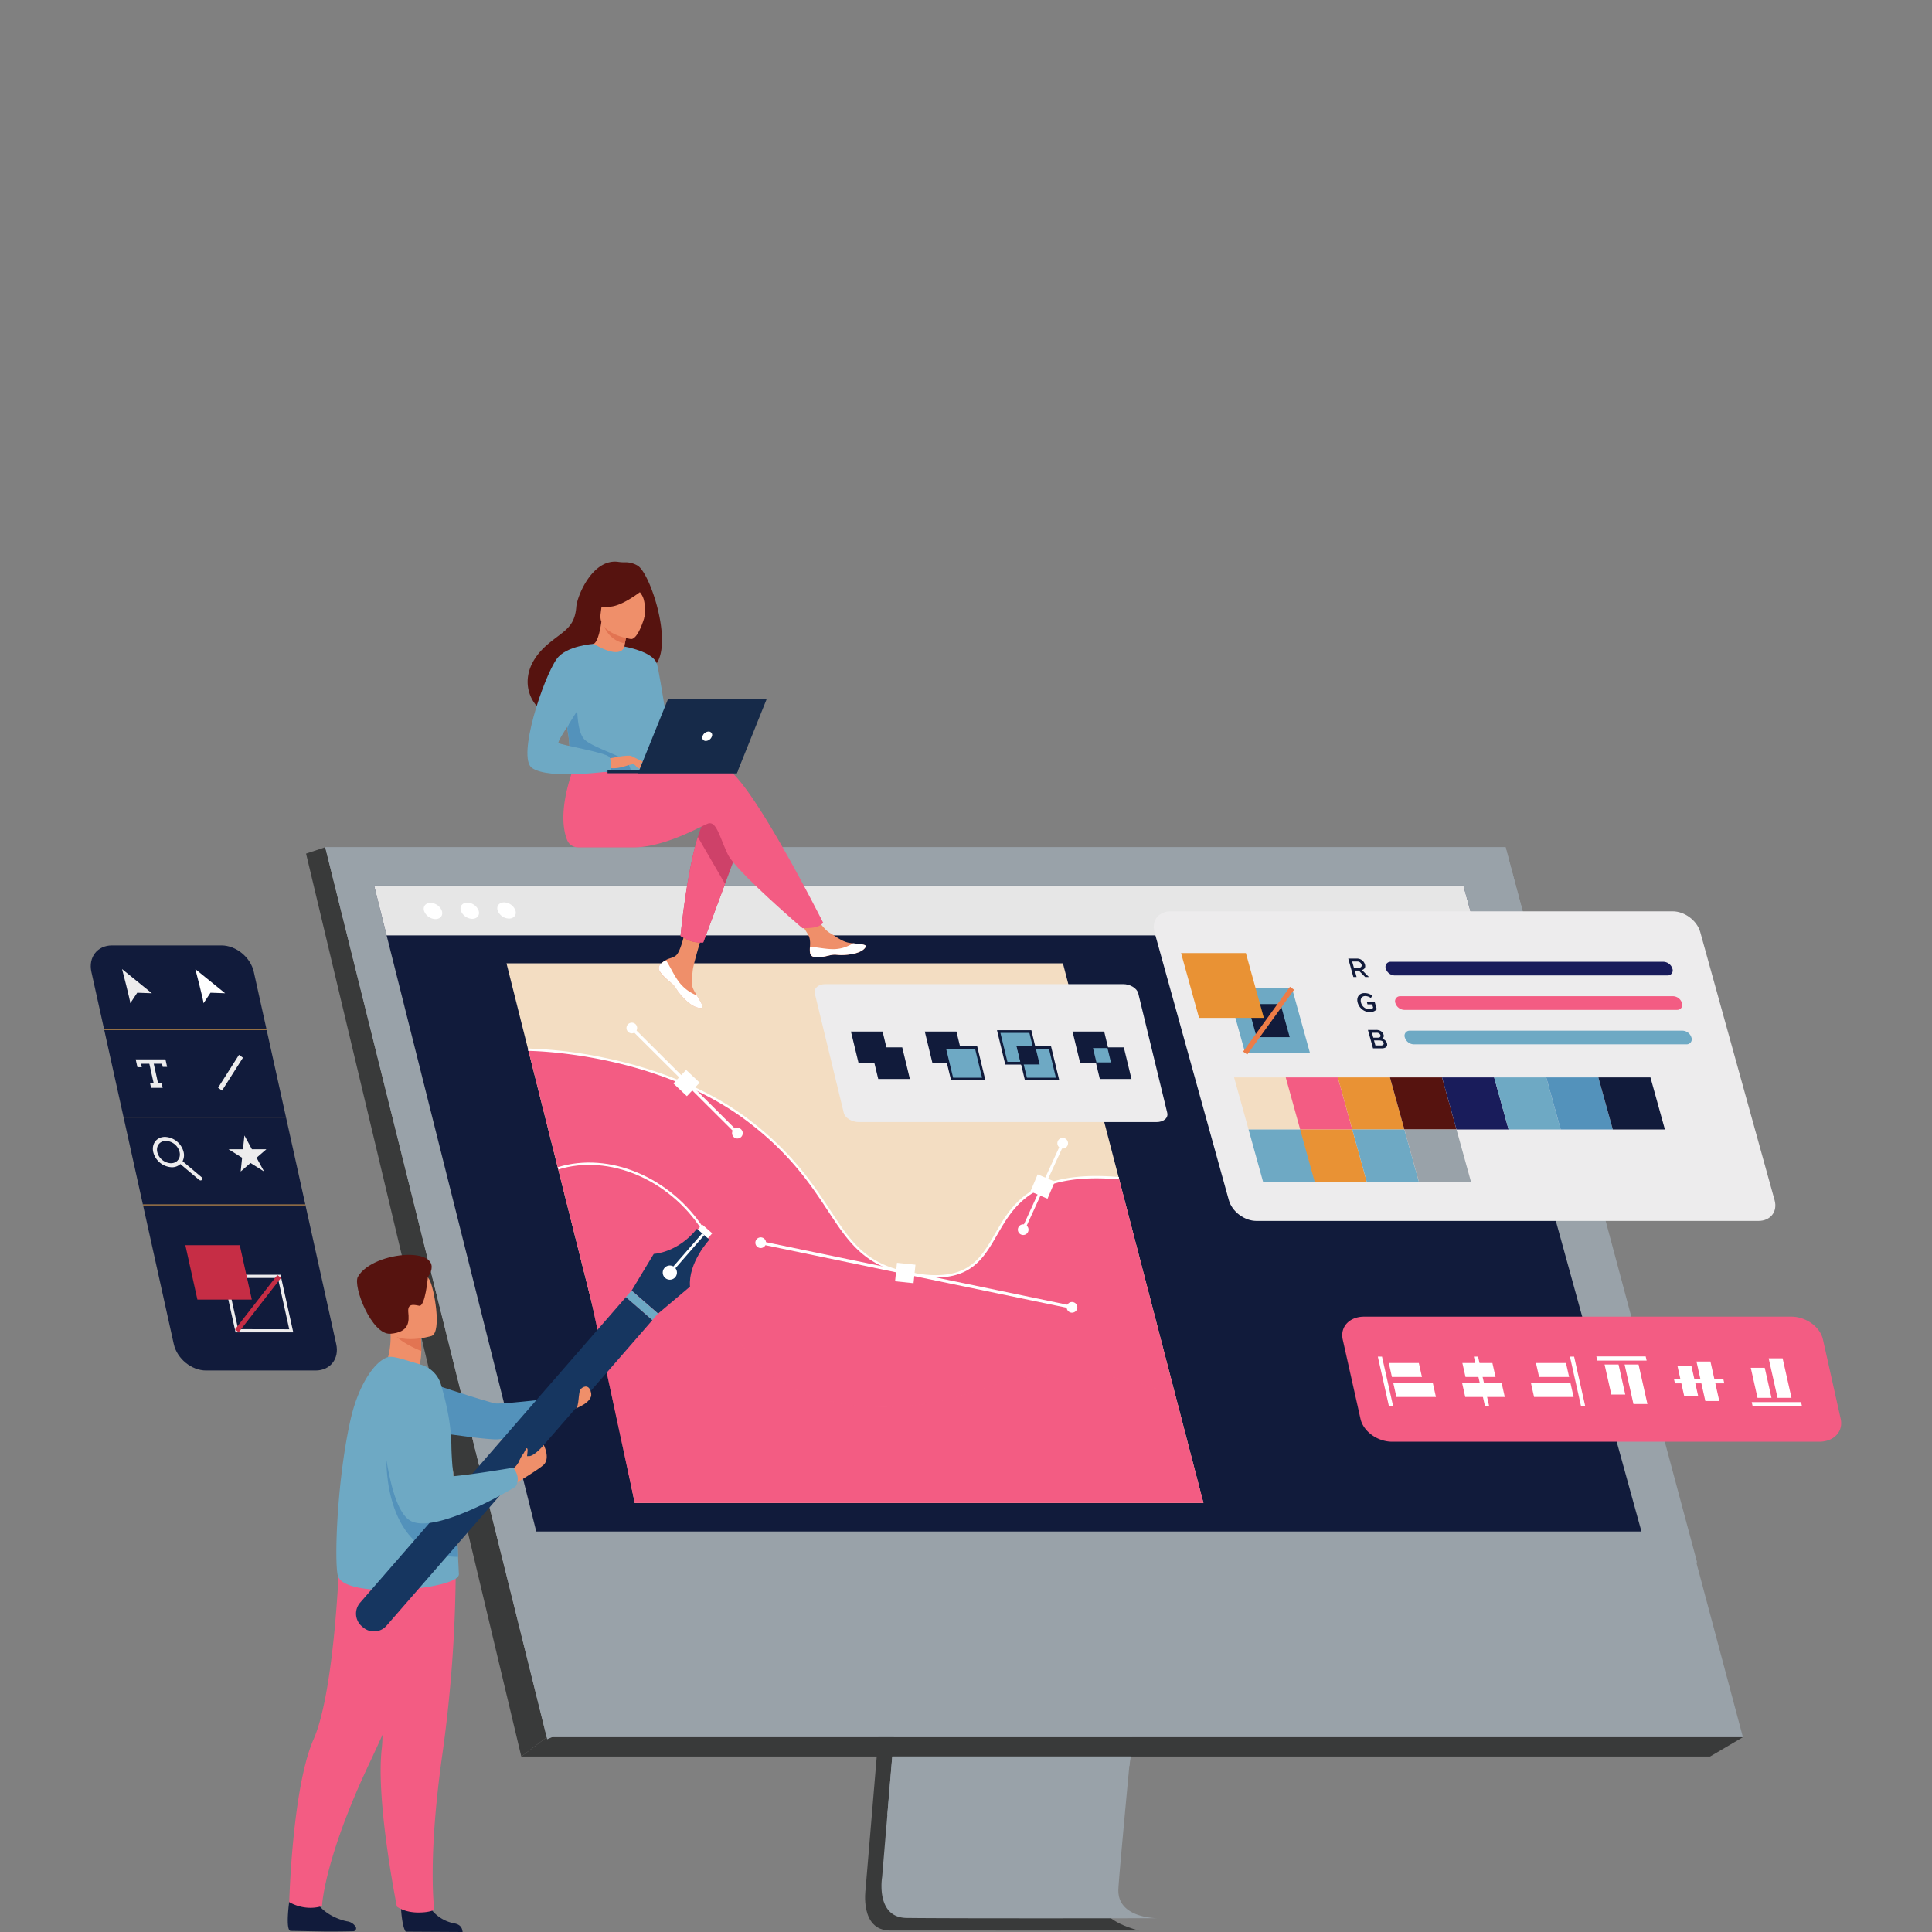 <?xml version="1.0" encoding="UTF-8"?> <svg xmlns="http://www.w3.org/2000/svg" viewBox="0 0 1200 1200"><rect x="0" y="0" width="1200" height="1200" fill="#808080" stroke="none"/><defs><style>.cls-1{isolation:isolate;}.cls-2{fill:#393a3a;}.cls-3{fill:#99a2a9;}.cls-10,.cls-4{mix-blend-mode:multiply;}.cls-5{fill:#111b3b;}.cls-6{fill:#f3ddc2;}.cls-7{fill:#f35c83;}.cls-8{fill:#fff;}.cls-9{fill:#e6e6e6;}.cls-10{opacity:0.5;}.cls-11{fill:#edeced;}.cls-12{fill:#6ea9c4;}.cls-13{fill:#f2ad4c;}.cls-14{fill:#c62d45;}.cls-15{fill:#eb8f7e;}.cls-16{fill:#ec7c47;}.cls-17{fill:#e99234;}.cls-18{fill:#56130f;}.cls-19{fill:#191c5b;}.cls-20{fill:#5392bb;}.cls-21{fill:#ef8f6a;}.cls-22{fill:#ce4169;}.cls-23{fill:#e27452;}.cls-24{fill:#162a49;}.cls-25{fill:#163660;}</style></defs><title>Start up lcon-03-03</title><g class="cls-1"><g id="Layer_1" data-name="Layer 1"><path class="cls-2" d="M572.86,754.49l-35.25,419.13s-3.69,25.4,15.21,25.45c31.07.07,154.66,0,154.66,0s-23.39-5.29-23.11-17.19c.34-14,41.2-431.35,41.2-431.35Z"></path><path class="cls-3" d="M719.11,1191.45c-6.11,0-125.76.22-156-.17-13.18-.16-15.49-11.72-15.6-19.21a36.92,36.92,0,0,1,.4-6.24l.91-10.89,2.34-27.76,2.06-24.53,2.65-31.53,2.24-26.6,25-297.82,152.71-4s-17.21,174.65-29.38,301.78c-1.36,14.16-2.65,27.74-3.85,40.42q-.58,6.07-1.12,11.86c-1.13,12-2.16,23.08-3.06,32.83q-.7,7.71-1.3,14.29c-1.56,17.14-2.47,28.09-2.48,30.17a17.35,17.35,0,0,0,.3,3.4C697.45,1190.84,716.82,1191.45,719.11,1191.45Z"></path><polygon class="cls-3" points="202 526.24 287.86 871.13 299.62 918.36 339.61 1079 1082.56 1079 935.16 526.24 202 526.24"></polygon><g class="cls-4"><polygon class="cls-2" points="202 526.24 190.1 530.2 323.79 1091 339.61 1079 202 526.24"></polygon></g><g class="cls-4"><polygon class="cls-2" points="323.79 1091 1062.17 1091 1082.56 1079 339.61 1079 323.79 1091"></polygon></g><polygon class="cls-3" points="702.31 1090.99 701.49 1096.8 551.14 1127.18 553.2 1102.65 554.19 1090.99 702.31 1090.99"></polygon><polygon class="cls-3" points="202 526.24 935.16 526.24 1054.12 970.48 312.59 970.48 202 526.24"></polygon><polygon class="cls-5" points="1019.54 951.23 333.08 951.23 308.55 853.51 299.05 815.7 295.19 800.28 269.97 699.85 268.67 694.63 255.34 641.54 249.38 617.79 244.29 597.53 240.14 581 232.36 550.04 908.94 550.04 917.47 581 922.03 597.53 927.61 617.79 934.16 641.54 977.3 798.02 977.3 798.03 980.95 811.28 982.65 817.44 1012.43 925.47 1019.54 951.23"></polygon><polygon class="cls-6" points="747.47 933.53 394.27 933.53 374.86 838.41 367.36 808.5 364.29 796.3 344.35 716.86 343.32 712.72 332.77 670.73 328.06 651.94 324.03 635.91 320.75 622.84 314.6 598.35 660.2 598.35 747.47 933.53"></polygon><g class="cls-4"><polygon class="cls-3" points="591.14 970.48 339.86 1080.29 312.59 970.48 591.14 970.48"></polygon></g><path class="cls-7" d="M1132.28,832l11,49.26c1.76,7.85-4.18,14.21-13.27,14.21H864.68c-9.09,0-17.89-6.36-19.65-14.21L834,832a6.78,6.78,0,0,1-.16-.9c-1.14-7.43,4.69-13.3,13.43-13.3h265.38c8.74,0,17.21,5.87,19.4,13.3C1132.13,831.41,1132.21,831.7,1132.28,832Z"></path><polygon class="cls-8" points="865.27 873.26 862.66 873.26 855.79 842.61 858.39 842.61 865.27 873.26"></polygon><polygon class="cls-8" points="883.2 855.26 864.55 855.26 862.61 846.59 881.26 846.59 883.2 855.26"></polygon><polygon class="cls-8" points="891.89 867.69 867.34 867.69 865.4 859.02 889.95 859.02 891.89 867.69"></polygon><polygon class="cls-8" points="924.92 873.26 922.32 873.26 915.44 842.61 918.05 842.61 924.92 873.26"></polygon><polygon class="cls-8" points="928.91 855.26 910.26 855.26 908.31 846.59 926.96 846.59 928.91 855.26"></polygon><polygon class="cls-8" points="934.65 867.69 910.1 867.69 908.15 859.02 932.7 859.02 934.65 867.69"></polygon><polygon class="cls-8" points="984.58 873.26 981.98 873.26 975.11 842.61 977.71 842.61 984.58 873.26"></polygon><polygon class="cls-8" points="974.61 855.26 955.96 855.26 954.01 846.59 972.66 846.59 974.61 855.26"></polygon><polygon class="cls-8" points="977.39 867.69 952.84 867.69 950.9 859.02 975.45 859.02 977.39 867.69"></polygon><polygon class="cls-8" points="1022.76 845.09 992.11 845.09 991.52 842.49 1022.17 842.49 1022.76 845.09"></polygon><polygon class="cls-8" points="1005.31 847.53 1009.49 866.18 1000.82 866.18 996.63 847.53 1005.31 847.53"></polygon><polygon class="cls-8" points="1017.74 847.53 1023.25 872.08 1014.57 872.08 1009.07 847.53 1017.74 847.53"></polygon><polygon class="cls-8" points="1071 859.24 1040.35 859.24 1039.76 856.63 1070.41 856.63 1071 859.24"></polygon><polygon class="cls-8" points="1050.61 848.61 1054.8 867.26 1046.12 867.26 1041.94 848.61 1050.61 848.61"></polygon><polygon class="cls-8" points="1062.39 845.66 1067.89 870.21 1059.22 870.21 1053.71 845.66 1062.39 845.66"></polygon><polygon class="cls-8" points="1119.26 873.49 1088.61 873.49 1088.03 870.89 1118.68 870.89 1119.26 873.49"></polygon><polygon class="cls-8" points="1096.12 849.58 1100.3 868.23 1091.63 868.23 1087.44 849.58 1096.12 849.58"></polygon><polygon class="cls-8" points="1107.22 843.67 1112.73 868.23 1104.06 868.23 1098.55 843.67 1107.22 843.67"></polygon><polygon class="cls-9" points="917.47 581 240.14 581 232.36 550.04 908.94 550.04 917.47 581"></polygon><path class="cls-8" d="M274.46,565.8c.88,2.78-.87,5-3.92,5.06a7.79,7.79,0,0,1-7.12-5c-.88-2.78.87-5,3.92-5.07A7.78,7.78,0,0,1,274.46,565.8Z"></path><path class="cls-8" d="M297.3,565.64c.88,2.78-.87,5-3.92,5.07a7.8,7.8,0,0,1-7.12-5c-.88-2.78.88-5,3.93-5.07A7.8,7.8,0,0,1,297.3,565.64Z"></path><path class="cls-8" d="M320.14,565.48c.89,2.78-.87,5-3.92,5.07a7.8,7.8,0,0,1-7.12-5c-.88-2.78.88-5,3.93-5.06A7.76,7.76,0,0,1,320.14,565.48Z"></path><path class="cls-7" d="M328.06,651.94s79.72.3,137.54,44.63,49.48,84.09,97.45,94c78.61,16.34,29.81-67.56,131.89-58.83l52.53,201.74H394.27l-26.91-125Z"></path><path class="cls-8" d="M581.25,793.48a91.49,91.49,0,0,1-18.35-2.14c-26.48-5.5-36.24-20.36-48.6-39.16-10.24-15.59-23-35-49.15-55-16.42-12.59-45.39-29.54-90.15-38.79-26.78-5.54-46.75-5.68-46.95-5.68v-1.46a266.87,266.87,0,0,1,47.23,5.71C400.15,662.06,436.07,673,466,696c26.36,20.21,39.18,39.71,49.48,55.39,12.65,19.25,21.79,33.15,47.68,38.53,36.86,7.67,45.2-6.83,54.85-23.6,10.76-18.69,23-39.87,77-35.25l-.13,1.45c-53.09-4.54-65,16.22-75.56,34.53-4.89,8.48-9.5,16.5-17.69,21.45C596.12,791.83,589.46,793.48,581.25,793.48Z"></path><g class="cls-10"><path class="cls-7" d="M346.67,725.66l20.27,80.76,27.33,127.11h353.2l-17.81-66s-52.28-29.14-123.19-3.74-149.4,2-154.45-55.17C446.33,744.2,387.14,713.17,346.67,725.66Z"></path></g><path class="cls-8" d="M435.91,763.87c-20.3-31.39-57.74-47.17-89-37.52l-.43-1.39c31.89-9.84,70,6.19,90.67,38.12Z"></path><rect class="cls-8" x="556.54" y="784.89" width="11.54" height="11.54" transform="translate(84.22 -53.59) rotate(5.9)"></rect><rect class="cls-8" x="568.21" y="693.2" width="1.91" height="197.49" transform="translate(-321.97 1188.18) rotate(-78.27)"></rect><path class="cls-8" d="M469.19,771.52a3.31,3.31,0,1,1,2.95,3.64A3.3,3.3,0,0,1,469.19,771.52Z"></path><path class="cls-8" d="M662.55,811.68a3.31,3.31,0,1,1,3,3.64A3.31,3.31,0,0,1,662.55,811.68Z"></path><rect class="cls-8" x="420.7" y="666.93" width="11.54" height="11.54" transform="translate(577.65 -109.31) rotate(43.32)"></rect><rect class="cls-8" x="424.26" y="624.89" width="1.91" height="92.56" transform="translate(-350.38 498.76) rotate(-45.11)"></rect><path class="cls-8" d="M389.86,636.42a3.31,3.31,0,1,1,.48,4.66A3.32,3.32,0,0,1,389.86,636.42Z"></path><path class="cls-8" d="M455.43,701.74a3.32,3.32,0,1,1,.49,4.66A3.32,3.32,0,0,1,455.43,701.74Z"></path><rect class="cls-8" x="641.83" y="731.28" width="11.54" height="11.54" transform="translate(-283.92 1045.12) rotate(-67)"></rect><rect class="cls-8" x="618.29" y="735.97" width="59.03" height="1.91" transform="translate(-291.85 1019.32) rotate(-65.41)"></rect><path class="cls-8" d="M634.46,766.9a3.31,3.31,0,1,1,4.2-2.07A3.31,3.31,0,0,1,634.46,766.9Z"></path><path class="cls-8" d="M659,713.22a3.31,3.31,0,1,1,4.2-2.08A3.31,3.31,0,0,1,659,713.22Z"></path><path class="cls-11" d="M707,617l18,74.19c.77,3.18-2.23,5.75-6.7,5.75H533.56c-4.47,0-8.71-2.57-9.48-5.75l-18-74.19c-.76-3.18,2.23-5.75,6.7-5.75H697.48C701.94,611.21,706.19,613.78,707,617Z"></path><polygon class="cls-5" points="552.94 660.36 533.29 660.36 528.53 640.71 548.19 640.71 552.94 660.36"></polygon><polygon class="cls-5" points="565.14 670.18 545.49 670.18 540.74 650.53 560.39 650.53 565.14 670.18"></polygon><polygon class="cls-5" points="598.82 660.36 579.17 660.36 574.41 640.71 594.07 640.71 598.82 660.36"></polygon><polygon class="cls-12" points="611.02 670.18 591.37 670.18 586.62 650.53 606.27 650.53 611.02 670.18"></polygon><path class="cls-5" d="M606.91,649.7H585.57l2.58,10.66L590.74,671h21.32Zm-1.27,1.67,4.34,18H592l-2.18-9-2.17-9Z"></path><polygon class="cls-12" points="644.7 660.36 625.05 660.36 620.29 640.71 639.95 640.71 644.7 660.36"></polygon><path class="cls-5" d="M645.73,661.16l-2.37-9.79-.19-.84-.21-.83h0l-2.37-9.83H619.25l5.16,21.34h21.33Zm-20-1.64-4.35-18h18l2,8.14h0l.2.83.2.84,2,8.15Z"></path><polygon class="cls-12" points="656.9 670.18 637.25 670.18 632.5 650.53 652.15 650.53 656.9 670.18"></polygon><path class="cls-5" d="M652.78,649.7H631.46l2.38,9.82.19.84.2.8v0l2.38,9.82h21.32Zm-16.87,11.46-.19-.8-.21-.84-2-8.15h18l4.34,18h-18l-2-8.15Z"></path><polygon class="cls-5" points="645.74 661.16 634.17 661.16 631.39 649.69 642.97 649.69 645.74 661.16"></polygon><polygon class="cls-5" points="690.58 660.36 670.93 660.36 666.17 640.71 685.83 640.71 690.58 660.36"></polygon><polygon class="cls-5" points="702.79 670.18 683.13 670.18 678.38 650.53 698.03 650.53 702.79 670.18"></polygon><polygon class="cls-12" points="690.03 659.88 681.02 659.88 678.87 650.96 687.87 650.96 690.03 659.88"></polygon><path class="cls-5" d="M196.08,851.24H128c-9.07,0-18.06-7.35-20.07-16.43L56.76,603.65c-2-9.07,3.72-16.43,12.8-16.43h68c9.08,0,18.06,7.36,20.08,16.43l51.19,231.16C210.88,843.89,205.16,851.24,196.08,851.24Z"></path><rect class="cls-13" x="64.69" y="639.2" width="100.91" height="0.44"></rect><rect class="cls-13" x="76.75" y="693.67" width="100.91" height="0.44"></rect><rect class="cls-13" x="88.81" y="748.14" width="100.91" height="0.44"></rect><path class="cls-8" d="M126.42,623.14c.13-1.17-5.09-21.21-5.09-21.21l18.5,15-9.09-.32Z"></path><path class="cls-11" d="M174.23,791.77H138.4l3.42,15.44,4.5,20.35h35.84Zm-26.31,33.8-.41-1.85-3.65-16.51-3-13.45h31.75l.41,1.86,6.63,30Z"></path><polygon class="cls-14" points="156.41 807.21 122.61 807.21 115.13 773.41 148.93 773.41 156.41 807.21"></polygon><rect class="cls-14" x="138.86" y="808.22" width="42.83" height="2.89" transform="translate(-577.09 438.82) rotate(-52.1)"></rect><path class="cls-11" d="M80.92,623.14c.13-1.17-5.09-21.21-5.09-21.21l18.5,15-9.09-.32Z"></path><polygon class="cls-11" points="88.08 662.84 85.36 662.84 84.28 657.98 102.76 657.98 103.8 662.65 101.07 662.65 100.64 660.7 87.61 660.7 88.08 662.84"></polygon><polygon class="cls-11" points="98.59 674.71 95.87 674.71 92.46 659.34 95.19 659.34 98.59 674.71"></polygon><polygon class="cls-11" points="101.04 675.69 93.84 675.69 93.24 672.96 100.44 672.96 101.04 675.69"></polygon><polygon class="cls-11" points="137.91 677.38 135.45 675.61 148.44 655.18 150.9 656.95 137.91 677.38"></polygon><path class="cls-11" d="M114.05,715.57a12.47,12.47,0,0,0-11.53-9.43c-5.2,0-8.49,4.23-7.34,9.43A12.47,12.47,0,0,0,106.71,725a7.63,7.63,0,0,0,5.33-2,6.38,6.38,0,0,0,1.36-1.77A8.19,8.19,0,0,0,114.05,715.57Zm-7.9,6.94a9.15,9.15,0,0,1-8.47-6.94c-.85-3.83,1.57-6.94,5.4-6.94a9.15,9.15,0,0,1,8.47,6.94C112.4,719.4,110,722.51,106.15,722.51Z"></path><path class="cls-11" d="M124.65,733.18a1.5,1.5,0,0,1-1-.38l-12.54-10.55a1.3,1.3,0,0,1-.36-1.76,1.25,1.25,0,0,1,1.77,0l12.53,10.55a1.3,1.3,0,0,1,.36,1.76A1,1,0,0,1,124.65,733.18Z"></path><polygon class="cls-11" points="151.81 705.27 156.47 713.82 165.46 713.82 159.36 719.1 164.03 727.64 155.59 722.36 149.49 727.64 150.38 719.1 141.94 713.82 150.92 713.82 151.81 705.27"></polygon><path class="cls-15" d="M1019.32,630.5s.24,13.46-1.78,13.21-4.76-11.29-4.78-11.12.91,11.6-1.62,12.17-5.12-12.11-5.12-12.11,1.7,10.89-.08,11.18-4.6-10.27-5.34-10.3,2.37,9.05.2,9.51-7-12.31-5.39-13.93,4.21.11,4.21.11,3.16-2.35,5.59-1c0,0,5.7-1.14,7.41,1.39A4.5,4.5,0,0,1,1019.32,630.5Z"></path><path class="cls-11" d="M1056.06,578.94l46.17,166.5c2,7.12-2.53,12.9-10.06,12.9H780.48c-7.54,0-15.25-5.78-17.22-12.9l-46.18-166.5c-2-7.13,2.53-12.9,10.06-12.9h311.7C1046.37,566,1054.08,571.81,1056.06,578.94Z"></path><polygon class="cls-12" points="813.65 654.05 773.4 654.05 762.24 613.8 802.49 613.8 813.65 654.05"></polygon><polygon class="cls-5" points="801.06 644.2 780.53 644.2 774.83 623.66 795.37 623.66 801.06 644.2"></polygon><rect class="cls-16" x="763.11" y="632.35" width="49.66" height="3.16" transform="translate(-187.4 901.18) rotate(-54.14)"></rect><polygon class="cls-17" points="785 632.23 744.75 632.23 733.59 591.98 773.84 591.98 785 632.23"></polygon><polygon class="cls-6" points="807.87 701.55 775.51 701.55 766.53 669.19 798.9 669.19 807.87 701.55"></polygon><polygon class="cls-7" points="839.93 701.55 807.57 701.55 798.6 669.19 830.96 669.19 839.93 701.55"></polygon><polygon class="cls-17" points="872.3 701.55 839.93 701.55 830.96 669.19 863.32 669.19 872.3 701.55"></polygon><polygon class="cls-18" points="904.66 701.55 872.3 701.55 863.32 669.19 895.68 669.19 904.66 701.55"></polygon><polygon class="cls-19" points="937.02 701.55 904.66 701.55 895.68 669.19 928.04 669.19 937.02 701.55"></polygon><polygon class="cls-12" points="969.38 701.55 937.02 701.55 928.04 669.19 960.41 669.19 969.38 701.55"></polygon><polygon class="cls-20" points="1001.74 701.55 969.38 701.55 960.41 669.19 992.77 669.19 1001.74 701.55"></polygon><polygon class="cls-5" points="1034.11 701.55 1001.74 701.55 992.77 669.19 1025.13 669.19 1034.11 701.55"></polygon><polygon class="cls-12" points="816.85 733.92 784.49 733.92 775.51 701.55 807.87 701.55 816.85 733.92"></polygon><polygon class="cls-17" points="848.91 733.92 816.55 733.92 807.57 701.55 839.93 701.55 848.91 733.92"></polygon><polygon class="cls-12" points="881.27 733.92 848.91 733.92 839.93 701.55 872.3 701.55 881.27 733.92"></polygon><polygon class="cls-3" points="913.63 733.92 881.27 733.92 872.3 701.55 904.66 701.55 913.63 733.92"></polygon><path class="cls-19" d="M1035.69,605.86H866.17a6,6,0,0,1-5.41-4.23h0a3.13,3.13,0,0,1,3.07-4.24h169.51a6,6,0,0,1,5.41,4.24h0A3.11,3.11,0,0,1,1035.69,605.86Z"></path><path class="cls-7" d="M1041.63,627.25H872.11A6,6,0,0,1,866.7,623h0a3.12,3.12,0,0,1,3.06-4.24h169.52a6,6,0,0,1,5.41,4.24h0A3.12,3.12,0,0,1,1041.63,627.25Z"></path><path class="cls-12" d="M1047.56,648.64H878a6,6,0,0,1-5.41-4.23h0a3.12,3.12,0,0,1,3.06-4.24h169.52a6,6,0,0,1,5.41,4.24h0A3.12,3.12,0,0,1,1047.56,648.64Z"></path><path class="cls-5" d="M849.63,606.23,846.44,603l-.49-.49a2.94,2.94,0,0,0,1-.48,2.17,2.17,0,0,0,1-1.82,3.59,3.59,0,0,0-.15-1.16,5.11,5.11,0,0,0-5.26-3.65h-5.11l3.18,11.45h2l-1.1-4h2.48l1.76,1.77,2.19,2.22h2.37Zm-5.75-5.15h-2.94l-1.07-3.85h2.93a2.72,2.72,0,0,1,2.9,1.9C846,600.33,845.32,601.08,843.88,601.08Z"></path><path class="cls-5" d="M853.77,622.07H848.9l.48,1.75h2.93l.59,2.15a3.69,3.69,0,0,1-2.53.86,5.18,5.18,0,0,1-4.45-2.72,5.74,5.74,0,0,1-.57-1.37c-.47-1.69,0-3.17,1.26-3.77h0a2.83,2.83,0,0,1,1.33-.3,5.78,5.78,0,0,1,3.54,1.23l.86-1.52a7.91,7.91,0,0,0-4.84-1.55H847c-3.09.27-4.57,2.87-3.72,5.9a8.14,8.14,0,0,0,2.42,3.91,7.75,7.75,0,0,0,5.16,2,5.52,5.52,0,0,0,4.28-1.79Z"></path><path class="cls-5" d="M861.48,648a4.06,4.06,0,0,0-3.05-2.82,2,2,0,0,0,.92-2.54,3.55,3.55,0,0,0-1.3-1.94,5.28,5.28,0,0,0-3.28-1h-5.13l3.17,11.45h5.3C860.67,651.15,862.05,650.05,861.48,648Zm-9.37-6.53H855a2.27,2.27,0,0,1,2.42,1.45c.29,1.08-.43,1.6-1.73,1.6H853Zm5.53,7.89H854.3l-.88-3.14h3.2c1.59,0,2.52.56,2.78,1.53S859,649.37,857.64,649.37Z"></path><path class="cls-21" d="M410,599.16a3.16,3.16,0,0,0-.57,3.4s0,0,0,0c.82,2.27,3.53,4.81,6.69,7.34.4.32.76.62,1.07.89l.24.22.19.17c2.94,2.71,1.83,3.33,7.11,8.83,6,6.27,10.17,6.38,11.35,5.81,1-.49-1-3.81-3.27-7.55l-.33-.54c-.3-.5-.6-1-.89-1.5-2.64-4.5-2-6.61-1.34-13.3.51-5.44,8.46-30.38,8.46-30.38l-11.54-2s-3.48,19.86-7.31,22.92c-2,1.63-4.34,1.65-6.3,2.86l-.41.26A14.81,14.81,0,0,0,410,599.16Z"></path><path class="cls-8" d="M410,599.16a3.16,3.16,0,0,0-.57,3.4s0,0,0,0c1,2.27,3.65,4.79,6.7,7.32.4.33.75.63,1.06.91l.24.22.19.17c2.94,2.71,1.83,3.33,7.11,8.83,6,6.27,10.17,6.38,11.35,5.81,1-.49-1-3.81-3.27-7.55a25.69,25.69,0,0,1-10.74-7.91c-3.49-4.46-5.87-10.15-8.25-13.64l-.67-.12A14.81,14.81,0,0,0,410,599.16Z"></path><path class="cls-21" d="M503.12,592c.71,3.56,5.79,3,11.46,1.58s4.33.26,12.4-.63,10.53-3.91,10.77-5.11-3.77-1.44-8-1.93l-1.62-.2c-4.83-.6-8.37-3.72-12.76-6.28C511.16,577,505,567.07,505,567.07l-11.08.88s5.82,8.82,8.06,12.66c1.33,2.26,1.26,5.24,1.09,7.55A14.17,14.17,0,0,0,503.12,592Z"></path><path class="cls-8" d="M514.58,593.53c5.68-1.39,4.33.26,12.4-.63s10.53-3.91,10.77-5.11-3.77-1.44-8-1.93l0,.08a22.76,22.76,0,0,1-11.56,3.59c-5.48.14-11.29-1.43-15.07-1.37a14.17,14.17,0,0,0,.09,3.79C503.83,595.51,508.91,594.92,514.58,593.53Z"></path><path class="cls-22" d="M460.67,521.13,450.32,549,436.8,585.36a21.8,21.8,0,0,1-7.18-.65,31.41,31.41,0,0,1-6.94-3.38s3.75-39.06,10.75-61.48c1.79-5.76,3.81-10.41,6-13C450.31,494,460.67,521.13,460.67,521.13Z"></path><path class="cls-7" d="M450.15,476.88c-5.9-1.9-21.28,0-38,3a11.33,11.33,0,0,1-11.68-5.27h0l-42-3.28s-13.86,30.71-6.27,50.29c1.11,2.87,3.56,4.67,7.33,4.73h0l33.48,0c20.88,0,44.18-14.34,47.2-14.95,4.93-1,6.9,8.88,11.84,19.25s46.38,45.89,46.38,45.89,6.37.06,9-.93a8.89,8.89,0,0,0,3.87-2.44S465.44,481.82,450.15,476.88Z"></path><path class="cls-18" d="M396.05,351.33a15,15,0,0,0-8-2.09,21.7,21.7,0,0,1-3.87-.23c-16-2.35-25.67,20.92-26.24,27.95-1,12.91-7.87,14.88-17.48,23-16.61,14-14.7,29.9-7.11,38.5a20.89,20.89,0,0,0,4,3.54c3.69,2.44,9,2,12.8,1.28a33.79,33.79,0,0,0,4.68-1.28c.05,0,.56-.27,1.44-.75l2.2-1.2,1.3-.71c7.57-4.19,22.36-12.47,33.64-18.74l5.61-3.1,1.24-.68a10.58,10.58,0,0,0,7.62-4.82C417.51,397.47,403.69,355.88,396.05,351.33Z"></path><path class="cls-21" d="M387.74,409.78c.06,0-7.36,2.58-12.32.38-4.67-2.06-8.2-9.74-8.13-9.75,2.12-.09,4.45-2,6.25-14.13l.9.32,15.2,5.47s-1.1,4.88-1.81,9.53C387.23,405.5,386.91,409.23,387.74,409.78Z"></path><path class="cls-23" d="M389.64,392.07s-.6,2.64-1.49,7.55c-8.73-1.57-12.48-8.3-13.71-13Z"></path><path class="cls-21" d="M391.91,396.91s-20.8-2.79-18.86-15.71.55-22,13.92-20.76,15.19,6.55,15.6,11S397.37,397.31,391.91,396.91Z"></path><path class="cls-18" d="M401.81,364.38s-13.32,11.48-22.37,12.4-12.49-2-12.49-2a35.29,35.29,0,0,0,8.55-11.59,6.39,6.39,0,0,1,5.25-3.75C387.22,358.9,399.48,358.65,401.81,364.38Z"></path><path class="cls-18" d="M393.48,363.35s4.46,4.31,5.86,7.51,1.76,10.45.68,13.38c0,0,6.94-13.5,3-20.05C398.87,357.23,393.48,363.35,393.48,363.35Z"></path><path class="cls-12" d="M405.25,440.42c-.63,42.11-.17,33.31-4.78,37.3-1.11,1-4.23,1.54-8.33,1.81-12.91.86-35.61-1.27-36.47-3.66-3-8.25-.88-10.82-3.36-23.46q-.39-2-1-4.38c-2.07-8.68-4.08-11.63,3.27-25.58,6.66-12.63,13.58-22.89,14.21-22.52,17.58,10.44,19,1.67,19,1.67S405.56,419.89,405.25,440.42Z"></path><path class="cls-7" d="M450.32,549,436.8,585.36a21.8,21.8,0,0,1-7.18-.65,31.41,31.41,0,0,1-6.94-3.38s3.75-39.06,10.75-61.48Z"></path><path class="cls-12" d="M387.83,401.6s18.09,3.06,20.22,10.85,9.12,55.08,9.12,55.08-5.11,5-9.36.73S394.44,424,394.44,424Z"></path><path class="cls-20" d="M392.14,479.53c-12.91.86-35.61-1.27-36.47-3.66-3-8.25-.88-10.82-3.36-23.46l6.23-17.53s-1,19.53,4.73,24.66,23.57,9.92,26.37,14.21A15.73,15.73,0,0,1,392.14,479.53Z"></path><path class="cls-21" d="M377.35,471.32s12.73-2.84,14.79-1.71,7.08,5.25,7.71,6.68-4.58-1.09-6.27-1.54c-1.1-.29-4,.71-5.41,1.18-6,2-9.7,1-9.7,1Z"></path><path class="cls-12" d="M368.82,399.92s-17.11,1.06-23,9.32c-8.33,11.62-24.86,61.16-15.39,67.76C341.07,484.45,379,479,379,479s1.26-5.89-.5-8.74-30.26-7.46-31.58-8.78,16.45-25.66,16.45-29.6S368.82,399.92,368.82,399.92Z"></path><path class="cls-21" d="M392.75,473.16s2.67,3.44,3.55,3.85a2.63,2.63,0,0,0,1.44.31l-1.8-3.24Z"></path><path class="cls-21" d="M392.14,469.61l7.76,3.77a1.39,1.39,0,0,1-1.29.5,19,19,0,0,1-3.36-.93Z"></path><polygon class="cls-24" points="458.4 478.47 377.35 478.47 377.35 480.26 457.68 480.26 458.4 478.47"></polygon><polygon class="cls-24" points="396.3 480.26 457.68 480.26 476.14 434.34 414.86 434.34 396.3 480.26"></polygon><path class="cls-8" d="M442.18,457.3a2.12,2.12,0,0,0-2.08-2.92,4.18,4.18,0,0,0-3.76,2.92,2.12,2.12,0,0,0,2.08,2.92A4.17,4.17,0,0,0,442.18,457.3Z"></path><rect class="cls-8" x="432.35" y="762.27" width="8.35" height="8.35" transform="translate(610.33 -98.3) rotate(41.03)"></rect><path class="cls-20" d="M355.6,871.84c-1.25-4.17-1.88-4.55-1.88-4.55s-39,4.87-45.65,4.44c-3.92-.26-50.79-15.88-50.79-15.88l-28.46,27.29s70.57,11.62,80.52,10.86c16.44-1.26,41.53-15.77,41.53-15.77S356.59,875.11,355.6,871.84Z"></path><path class="cls-5" d="M248.94,1183.36s.54,13.22,3.08,16.44l35.33.2c-.25-1.36-.39-4.52-5.28-5.37a23.7,23.7,0,0,1-17.16-13.54C261,1172.51,248.94,1183.36,248.94,1183.36Z"></path><path class="cls-5" d="M179.61,1181.45s-2.46,17.57.89,17.88c.44,0,14.23.26,20.2.36,7,.12,18.57-.13,18.57-.13a1.83,1.83,0,0,0,1.66-2.76,7.4,7.4,0,0,0-5.31-3.41c-6.15-1.18-16.4-5.7-20-13.92C191.84,1170.82,179.61,1181.45,179.61,1181.45Z"></path><path class="cls-7" d="M267.31,1001.41s-9.83,34.38-38,94.06S200,1183.93,200,1183.93a24.82,24.82,0,0,1-9.91.9,26.65,26.65,0,0,1-10.44-3.38s1.83-71,15.13-101.17,16-112.54,16-112.54Z"></path><path class="cls-7" d="M283.08,971.84a857.31,857.31,0,0,1-8.43,118.57c-9.21,65.35-4.9,95.74-4.9,95.74s-2.44,1.78-9.95,1.75c-8.79,0-13.29-3.67-13.29-3.67s-13.18-65.37-9.4-98.08-18.05-112.24-18.05-112.24Z"></path><path class="cls-21" d="M261.69,839.17c-.09,4.18-.65,8.72-2.32,11L250,855l-10.4-7.7s3.81-8.45,2.88-20.79c-.09-.74-.46-5.48-.46-5.57l5.19,2.6,14.11,7a3,3,0,0,0,.09.65C261.5,832.67,261.69,835.74,261.69,839.17Z"></path><path class="cls-12" d="M209.76,978.41c3.4,15.56,76.2,8.73,75.25-.76,0-.32-.23-4.72-.49-10.64-.55-12.82-1.39-32.84-1.5-34.4,0,0,0-.06,0-.08-1.31-13.23-2.57-26.16-2.65-34.61a119.64,119.64,0,0,0-2.42-21.61c-1.24-6.28-2.76-12-4.08-16.42a18.13,18.13,0,0,0-10.64-11.65,14.15,14.15,0,0,0-1.76-.62c-8.57-2.49-17.21-5.65-20.42-4.71-8.7,2.56-18.38,18-23,37.49C209.52,917,207.54,968.28,209.76,978.41Z"></path><path class="cls-23" d="M261.69,839.17c-5.29-2.13-15.4-7-18.19-12.44-1.2-2.41.65-3.15,3.71-3.15l14.11,7a3,3,0,0,0,.09.65C261.5,832.67,261.69,835.74,261.69,839.17Z"></path><path class="cls-21" d="M268.11,829.77s-25.33,7.9-30-7.95S227,796.31,243,790.59s20.92-.59,23.76,4.32S274.58,827.3,268.11,829.77Z"></path><path class="cls-18" d="M265.75,793.38s-1.62,18.44-5.43,17.64-7.27-1.39-6.72,4.17.74,12.24-11,13.23-23.55-29.6-20.32-35.34C231.59,776.52,279.22,773.17,265.75,793.38Z"></path><path class="cls-20" d="M284.52,967c-.55-12.82-1.39-32.84-1.5-34.4,0,0,0-.06,0-.08l-43-25.72S238.34,966.84,284.52,967Z"></path><path class="cls-25" d="M432.88,763.22l7.75,6.74s-13.28,14.22-12.05,29.19l-19.83,16.74-16.42-14.3,13.73-22.77S420.78,778.29,432.88,763.22Z"></path><path class="cls-8" d="M412.73,787.54a4.41,4.41,0,1,1,.43,6.23A4.4,4.4,0,0,1,412.73,787.54Z"></path><rect class="cls-8" x="424.25" y="762.22" width="1.68" height="35.68" transform="translate(616.62 -87.41) rotate(41.04)"></rect><rect class="cls-12" x="387.86" y="808.07" width="21.78" height="5.47" transform="translate(630.14 -62.62) rotate(41.03)"></rect><path class="cls-25" d="M225.48,1010.75l-.8-.69a10.37,10.37,0,0,1-1-14.62L388.74,805.72,405.17,820,240.09,1009.74A10.35,10.35,0,0,1,225.48,1010.75Z"></path><path class="cls-21" d="M318.36,912.66s3.18-2.82,3.92-4.76a6.6,6.6,0,0,1,6.11-3.47c3.37.25,9.36-6.93,9.36-6.93.87,1.9,3.88,9-.42,12.63-3.52,2.94-12,8-17.09,11.39C314.73,925.12,318.36,912.66,318.36,912.66Z"></path><path class="cls-12" d="M318.79,911.61s-42.66,7.25-46.44,5.41c-6-2.94,2.34-46.22,2.34-46.22s.36-9.81-11.1-12.12c-9.95-2-19.56,5.45-19.56,5.45s-8.73,7.81-7.62,16.48c2.48,19.22,6.32,58.31,19.18,64.3,16.58,7.73,64.56-21.43,64.56-21.43a8.42,8.42,0,0,0,1.37-5.59C321.32,914.69,318.79,911.61,318.79,911.61Z"></path><path class="cls-21" d="M357.38,874.94s10.77-3.92,9.82-9.43-4.31-4.81-6.33-2.91S360,874.24,357.38,874.94Z"></path><path class="cls-21" d="M321.54,909.84s1.47-4.31,3-6.17,2.23-5,2.95-3.94-.57,4.8,0,6.22S321.54,909.84,321.54,909.84Z"></path></g></g></svg> 